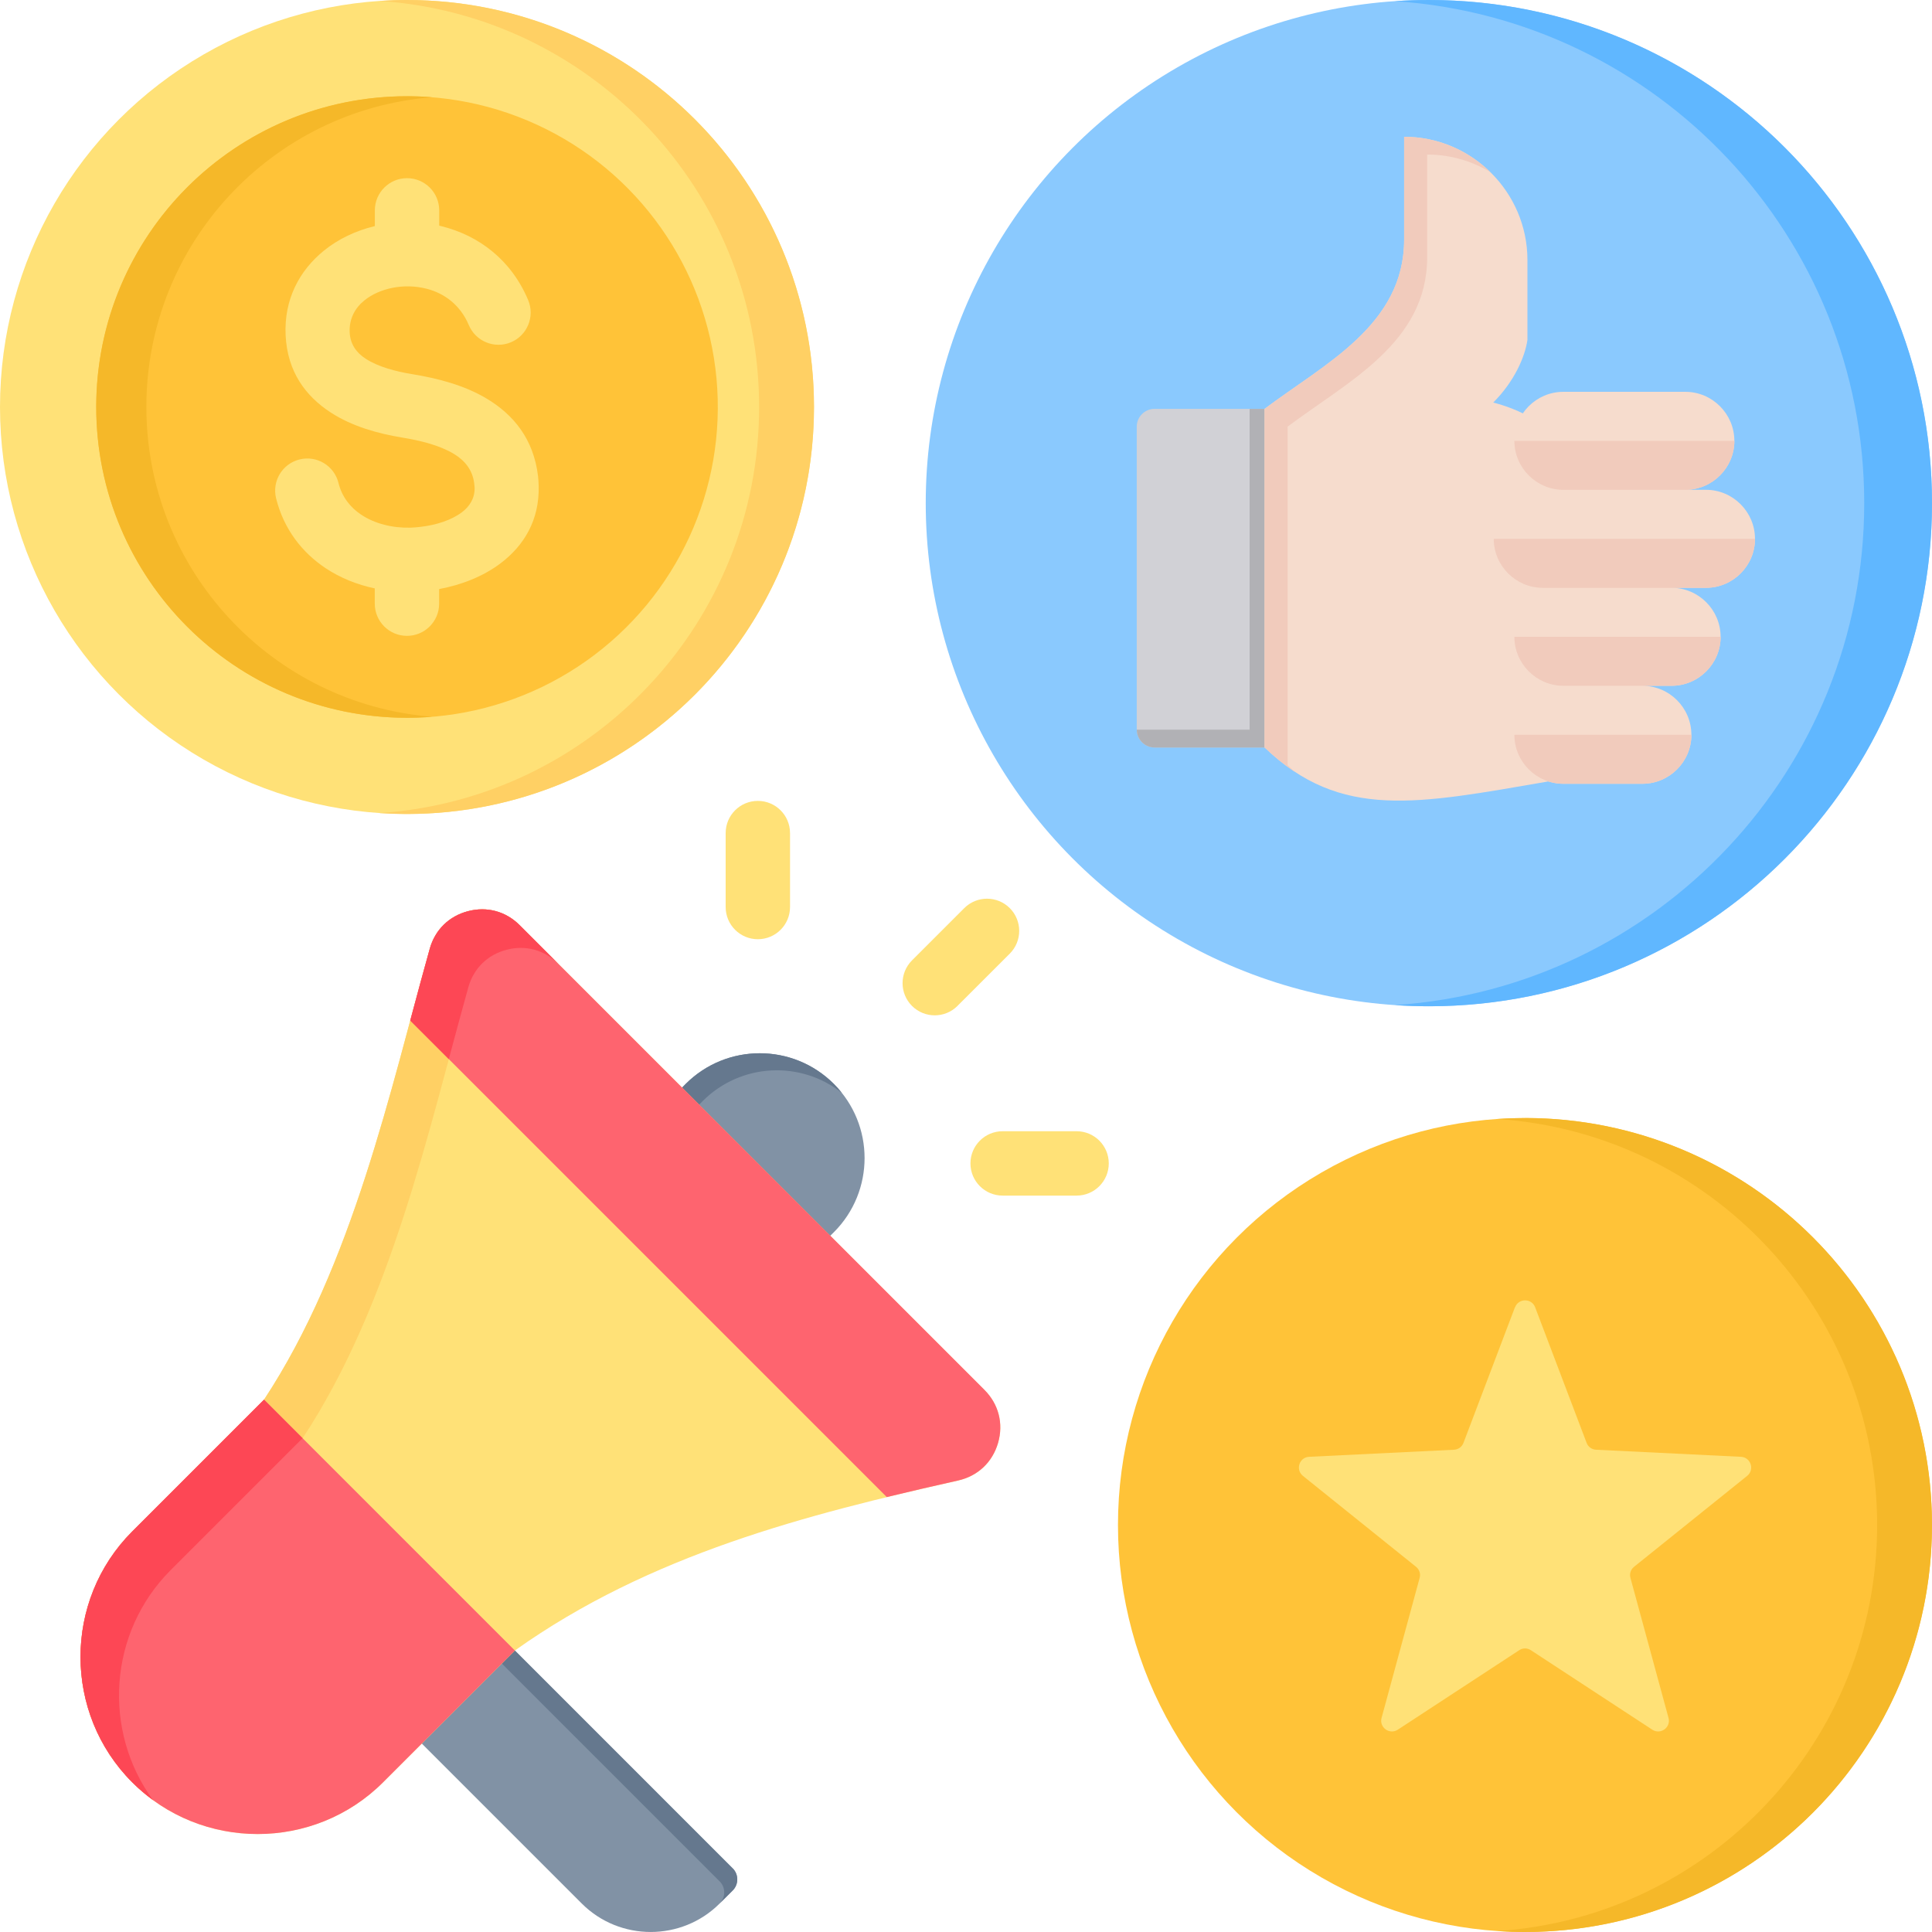 <?xml version="1.0" encoding="UTF-8"?><svg id="Layer_1" xmlns="http://www.w3.org/2000/svg" viewBox="0 0 50 50"><defs><style>.cls-1{fill:#f5b829;}.cls-1,.cls-2,.cls-3,.cls-4,.cls-5,.cls-6,.cls-7,.cls-8,.cls-9,.cls-10,.cls-11,.cls-12{fill-rule:evenodd;}.cls-2{fill:#f6dccd;}.cls-3{fill:#b1b1b5;}.cls-4{fill:#ffd064;}.cls-5{fill:#f1cbbc;}.cls-13{fill:#ffc338;}.cls-6{fill:#65788e;}.cls-7{fill:#d1d1d6;}.cls-8{fill:#fe646f;}.cls-14{fill:#8ac9fe;}.cls-9,.cls-15{fill:#ffe177;}.cls-10{fill:#8192a5;}.cls-11{fill:#60b7ff;}.cls-12{fill:#fd4755;}</style></defs><path class="cls-10" d="m18.961,48.352l-6.389-6.389-2.408,2.408,4.892,4.892c.982.982,2.585.982,3.568,0l.338-.337c.158-.158.158-.416,0-.574Z"/><path class="cls-6" d="m18.961,48.352l-6.388-6.389-2.408,2.408h0l2.071-2.071,6.388,6.389c.158.158.158.416,0,.574l.338-.337c.158-.158.158-.416,0-.574Z"/><path class="cls-10" d="m21.581,28.053c-1.059-1.059-2.777-1.059-3.836,0-.031.031-.289.291-.319.324l3.831,3.831c.032-.03.292-.288.324-.319,1.059-1.059,1.059-2.777,0-3.836Z"/><path class="cls-6" d="m21.581,28.052c-1.059-1.059-2.777-1.059-3.836,0-.031.031-.289.291-.319.324l.442.442c.03-.033.287-.292.319-.324.985-.985,2.538-1.054,3.602-.208-.064-.081-.133-.159-.208-.234Z"/><path class="cls-9" d="m13.325,42.715l-3.411,3.411c-1.785,1.785-4.707,1.785-6.492,0-1.785-1.785-1.785-4.706,0-6.492l3.411-3.411c2.302-3.494,3.268-8.025,4.289-11.669.137-.49.497-.843.989-.972.492-.129.979.003,1.339.363l12.026,12.026c.369.369.498.873.353,1.374-.145.501-.524.857-1.034.972-3.907.877-7.977,1.911-11.471,4.399Z"/><path class="cls-4" d="m3.96,46.586c-.188-.137-.368-.291-.537-.46-1.785-1.785-1.785-4.706,0-6.492l3.411-3.411c2.302-3.494,3.268-8.025,4.289-11.669.137-.49.497-.843.989-.972.492-.129.979.003,1.339.363l12.026,12.026.002.002-11.03-11.03c-.36-.36-.846-.492-1.339-.363-.492.129-.852.482-.989.972-1.021,3.644-1.987,8.175-4.289,11.669l-3.411,3.411c-1.616,1.616-1.769,4.162-.46,5.954Z"/><path class="cls-8" d="m17.654,28.148l-4.204-4.204c-.36-.36-.846-.492-1.339-.363-.492.129-.852.482-.989.972-.168.598-.334,1.221-.505,1.858l12.333,12.333c.617-.15,1.233-.291,1.846-.429.509-.114.888-.471,1.034-.972.145-.501.016-1.005-.353-1.374l-3.991-3.991-3.831-3.831Z"/><path class="cls-12" d="m14.447,24.942l-.997-.997c-.36-.36-.846-.492-1.339-.363-.492.129-.852.482-.989.972-.168.598-.334,1.221-.505,1.858l.998.998c.171-.638.337-1.26.505-1.858.137-.49.497-.843.989-.972.492-.129.978.003,1.338.362Z"/><path class="cls-8" d="m12.573,41.963l-5.74-5.74-3.411,3.411c-1.785,1.785-1.785,4.707,0,6.492,1.785,1.785,4.707,1.785,6.492,0l1.003-1.003,2.408-2.408-.752-.752Z"/><path class="cls-12" d="m7.831,37.221l-.998-.998-3.411,3.411c-1.785,1.785-1.785,4.707,0,6.492.17.17.349.323.537.46-1.309-1.792-1.156-4.339.46-5.954l3.411-3.411Z"/><path class="cls-9" d="m25.948,30.942c-.46,0-.833-.373-.833-.833s.373-.833.833-.833h1.914c.46,0,.833.373.833.833s-.373.833-.833.833h-1.914Zm-7.168-9.382c0-.46.373-.833.833-.833s.833.373.833.833v1.914c0,.46-.373.833-.833.833s-.833-.373-.833-.833v-1.914h0Zm6,4.473c-.325.325-.853.325-1.178,0-.325-.325-.325-.853,0-1.178l1.353-1.353c.325-.325.853-.325,1.178,0s.325.853,0,1.178l-1.354,1.353Z"/><circle class="cls-13" cx="39.466" cy="39.467" r="10.533"/><path class="cls-1" d="m39.467,28.934c5.817,0,10.533,4.716,10.533,10.533s-4.716,10.533-10.533,10.533c-.239,0-.475-.009-.71-.024,5.486-.365,9.823-4.93,9.823-10.508s-4.337-10.143-9.823-10.508c.235-.016.471-.024.71-.024Z"/><path class="cls-9" d="m39.207,33.831l-1.332,3.509c-.04.106-.133.173-.246.179l-3.749.183c-.255.012-.359.334-.16.494l2.926,2.352c.088.071.124.18.094.289l-.985,3.622c-.067.246.206.445.42.305l3.141-2.056c.094-.062.21-.062.304,0l3.141,2.056c.214.14.487-.059.42-.305l-.985-3.622c-.03-.109.006-.218.094-.289l2.926-2.352c.199-.16.095-.481-.16-.494l-3.749-.183c-.113-.006-.206-.073-.246-.179l-1.332-3.509c-.09-.237-.429-.237-.519,0Z"/><circle class="cls-14" cx="36.979" cy="13.021" r="13.021"/><path class="cls-11" d="m36.979,0c7.191,0,13.021,5.83,13.021,13.021s-5.83,13.021-13.021,13.021c-.295,0-.587-.011-.877-.03,6.782-.451,12.144-6.094,12.144-12.991S42.884.481,36.102.03c.29-.019.582-.03.877-.03Z"/><path class="cls-7" d="m32.797,10.582c.006,5.851.006,8.772,0,8.763h-2.917c-.254,0-.461-.207-.461-.461v-7.842c0-.254.207-.461.461-.461,0,0,2.917,0,2.917,0Z"/><path class="cls-3" d="m29.42,18.884c0,.254.207.461.461.461h2.92v-8.763h-.461v8.302h-2.92Z"/><path class="cls-2" d="m40.073,20.223c-3.396.585-5.371,1.012-7.345-.879v-8.763c1.556-1.169,3.611-2.17,3.611-4.381v-2.66c1.755,0,3.191,1.435,3.191,3.19v2.064c-.061.439-.341,1.081-.885,1.624,4.941,1.27,2.837,9.866,1.428,9.805Z"/><path class="cls-5" d="m33.503,19.97c-.261-.172-.518-.379-.775-.626v-8.763c1.556-1.169,3.611-2.17,3.611-4.381v-2.66c.865,0,1.653.349,2.229.913-.479-.287-1.037-.453-1.633-.453v2.66c0,2.211-2.055,3.212-3.611,4.381v8.763c.06.057.119.112.179.165Z"/><path class="cls-2" d="m40.459,20.284h2.046c.697,0,1.268-.57,1.268-1.268s-.57-1.268-1.268-1.268h.756c.697,0,1.268-.571,1.268-1.268s-.571-1.268-1.268-1.268h.89c.697,0,1.268-.57,1.268-1.268,0-.697-.571-1.268-1.268-1.268h-.534c.697,0,1.268-.57,1.268-1.268h0c0-.697-.571-1.268-1.268-1.268h-3.158c-.697,0-1.268.57-1.268,1.268s.57,1.268,1.268,1.268h-.534c-.697,0-1.268.571-1.268,1.268s.571,1.268,1.268,1.268h.534c-.697,0-1.268.57-1.268,1.268s.571,1.268,1.268,1.268c-.697,0-1.268.571-1.268,1.268,0,.697.57,1.268,1.268,1.268Z"/><path class="cls-5" d="m40.459,20.284h2.047c.697,0,1.268-.57,1.268-1.268h-4.582c0,.697.57,1.268,1.268,1.268Zm2.047-2.536h.756c.697,0,1.268-.571,1.268-1.268h-5.338c0,.697.571,1.268,1.268,1.268h2.046Zm.756-2.535h.89c.697,0,1.268-.57,1.268-1.268h-6.762c0,.697.571,1.268,1.268,1.268h3.337Zm.356-2.536c.697,0,1.268-.57,1.268-1.268h-5.694c0,.697.57,1.268,1.268,1.268h3.158Z"/><circle class="cls-15" cx="10.533" cy="10.533" r="10.533"/><path class="cls-4" d="m10.533,0C16.35,0,21.066,4.716,21.066,10.533s-4.716,10.533-10.533,10.533c-.239,0-.475-.009-.71-.024,5.486-.365,9.823-4.93,9.823-10.508S15.309.39,9.823.024C10.058.009,10.294,0,10.533,0Z"/><circle class="cls-13" cx="10.533" cy="10.534" r="8.043" transform="translate(-3.438 15.701) rotate(-65.298)"/><path class="cls-1" d="m10.533,2.49C6.091,2.49,2.49,6.091,2.49,10.533s3.601,8.043,8.043,8.043c.218,0,.435-.009.649-.026-4.139-.33-7.394-3.793-7.394-8.017S7.043,2.846,11.182,2.516c-.214-.017-.43-.026-.649-.026Z"/><path class="cls-9" d="m13.669,7.767c.178.424-.022.913-.446,1.091-.424.178-.912-.022-1.091-.446-.219-.522-.636-.824-1.093-.94-.294-.075-.601-.079-.887-.022-.276.056-.529.167-.726.328-.24.195-.393.476-.376.824.015.313.18.529.409.679.326.213.78.332,1.213.403.642.105,1.343.282,1.932.637.686.414,1.204,1.038,1.32,1.997.009.073.014.161.017.263.021.881-.38,1.537-.983,1.995-.457.346-1.026.564-1.593.669v.378c0,.46-.373.833-.833.833s-.833-.373-.833-.833v-.395c-.457-.096-.892-.271-1.272-.523-.613-.409-1.083-1.012-1.282-1.809-.11-.446.163-.896.609-1.006.446-.11.896.163,1.006.609.089.359.304.632.586.82.354.236.81.348,1.273.337.076-.002.171-.009.282-.023.393-.048.783-.171,1.056-.378.199-.151.332-.361.326-.634,0-.018-.004-.053-.01-.107-.044-.359-.25-.6-.526-.767-.373-.225-.871-.346-1.339-.423-.621-.102-1.297-.288-1.851-.65-.651-.425-1.119-1.055-1.165-1.994-.045-.931.356-1.677.988-2.191.375-.305.832-.521,1.321-.638v-.407c0-.46.373-.833.833-.833s.833.373.833.833v.396c.026.006.051.012.077.019.932.236,1.78.849,2.226,1.91Z"/></svg>